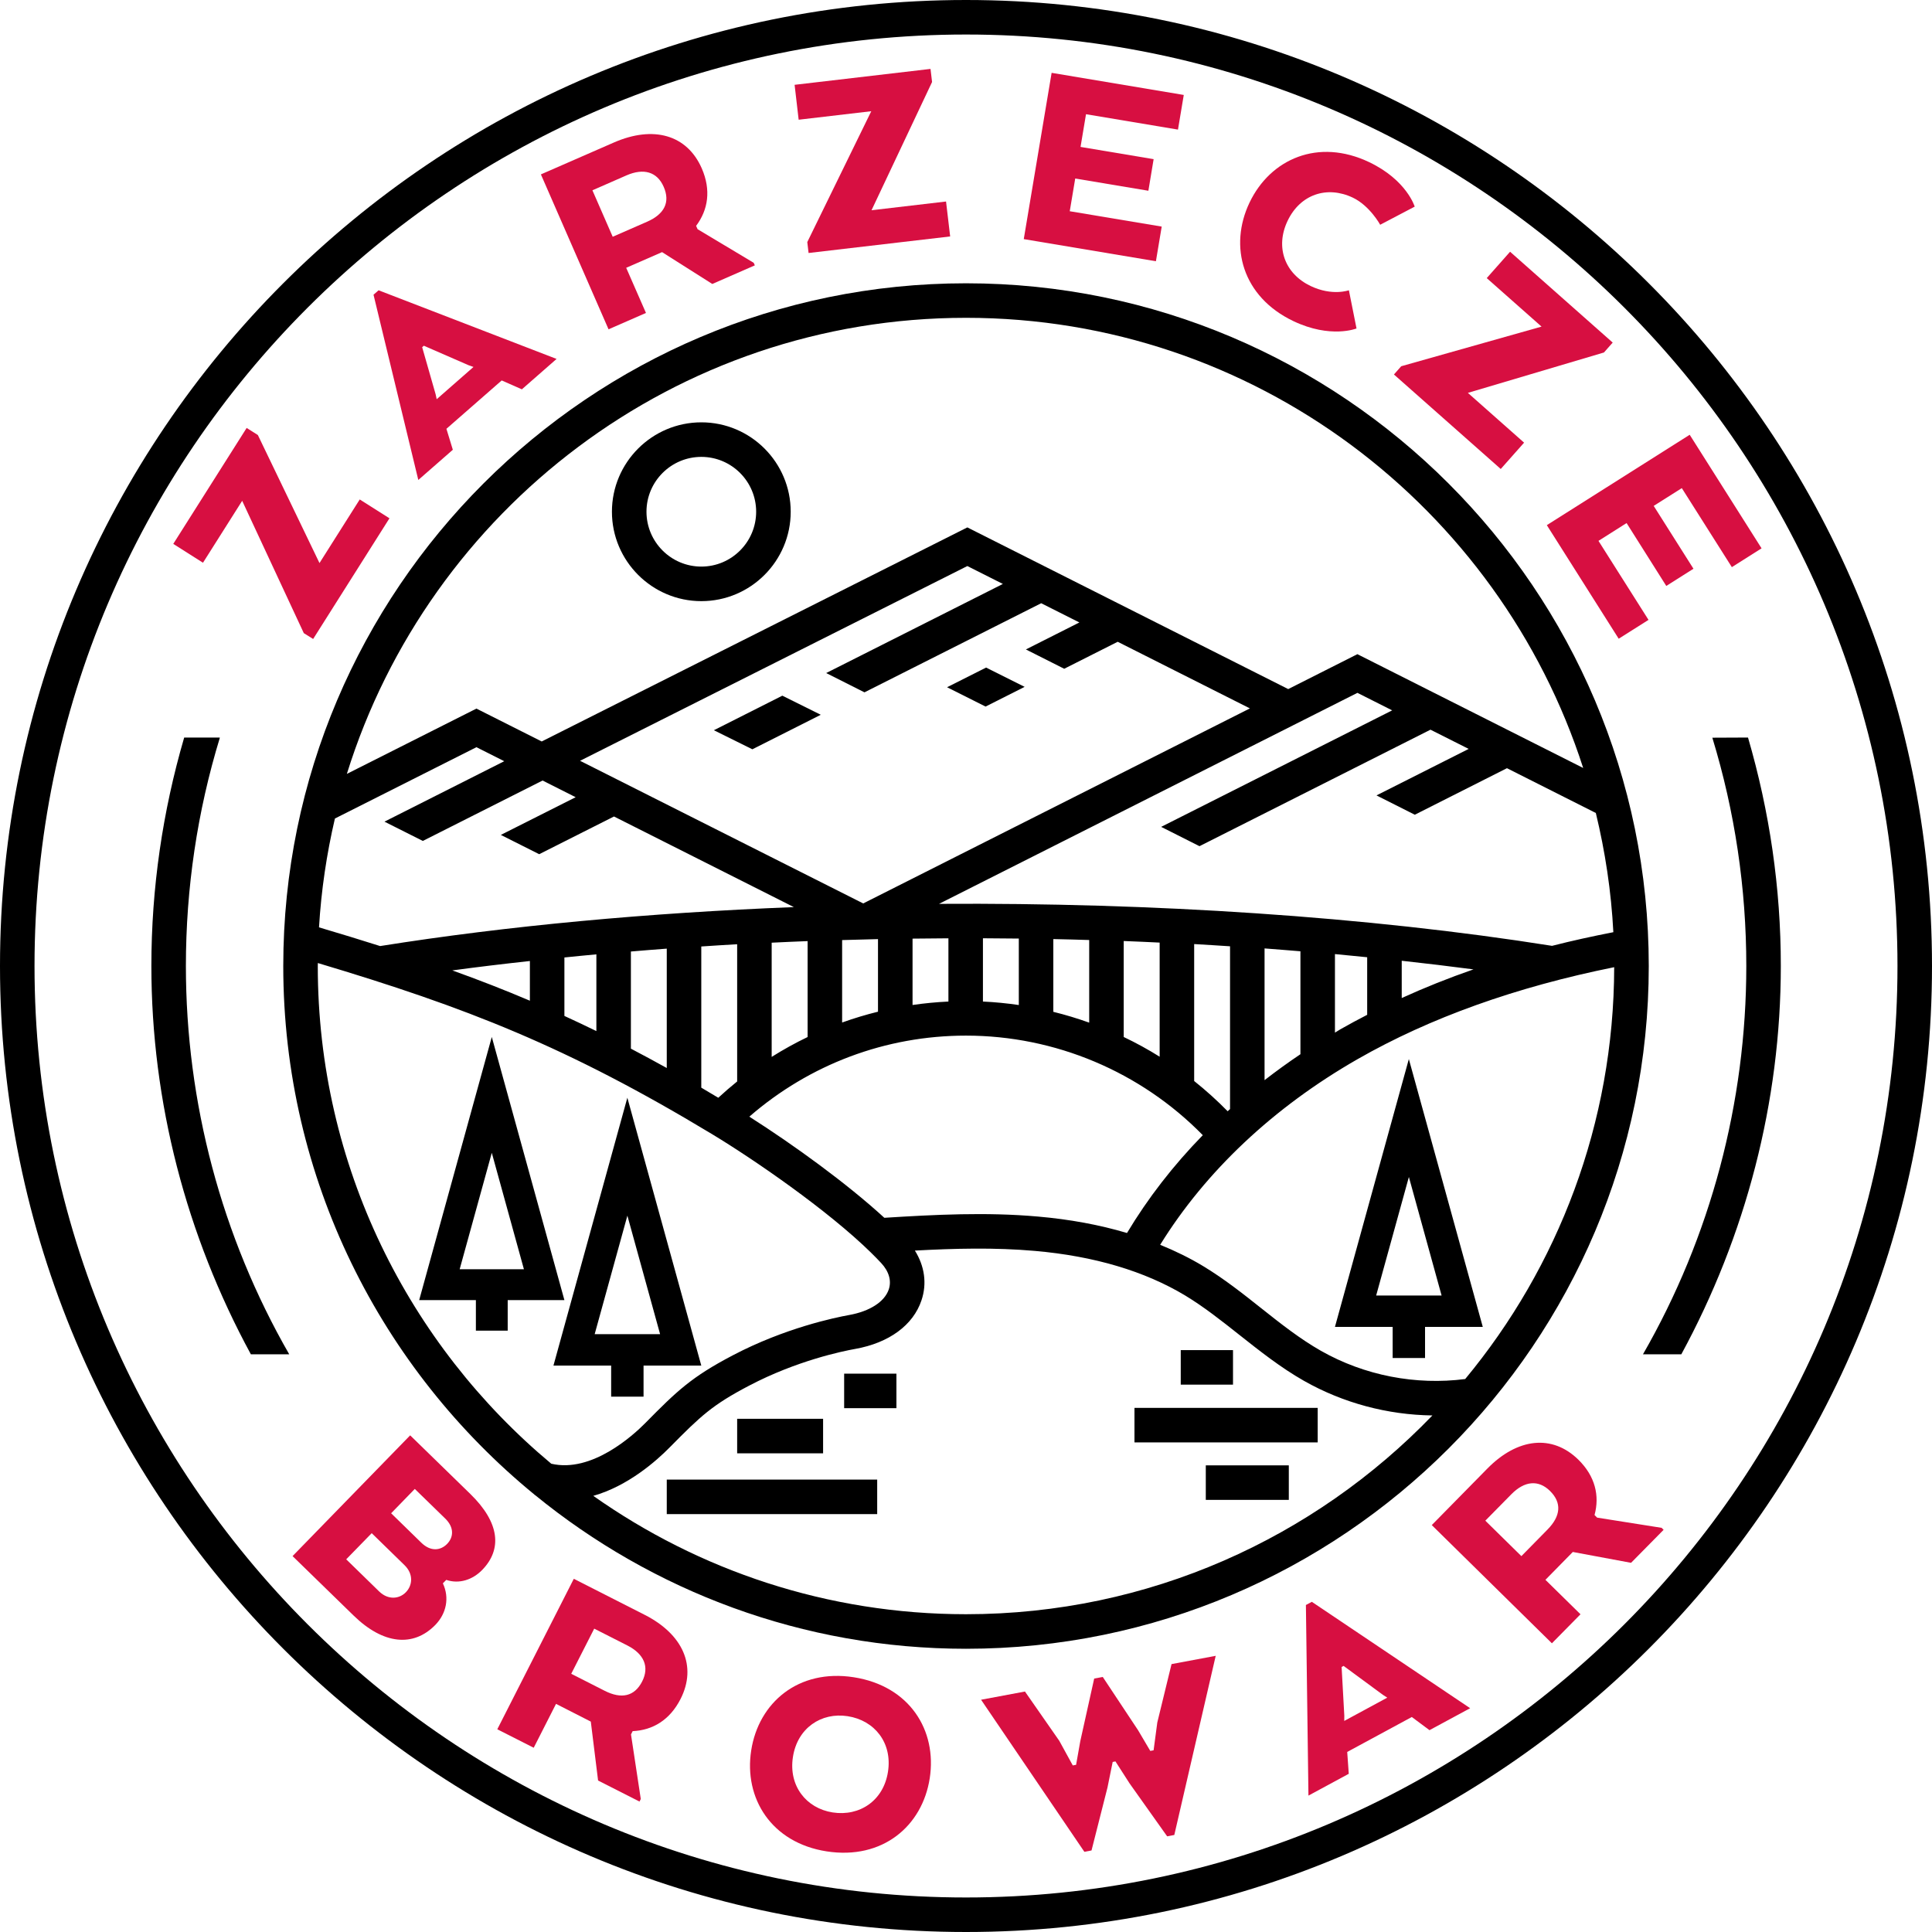 <?xml version="1.0" encoding="UTF-8"?>
<svg xmlns="http://www.w3.org/2000/svg" xmlns:xlink="http://www.w3.org/1999/xlink" version="1.1" id="Layer_1" x="0px" y="0px" viewBox="0 0 600 600" style="enable-background:new 0 0 600 600;" xml:space="preserve">
<style type="text/css">
	.st0{fill:#D70F41;}
</style>
<g>
	<g>
		<path class="st0" d="M109.85,501.76l-18.99-18.5l36.52-37.5l18.68,18.2c9.19,8.95,9.9,17.2,3.71,23.58    c-2.97,3.07-7.16,4.47-11.18,3.11l-1.05,1.07c2.09,4.47,1.11,9.36-2.35,12.92C128.36,511.62,119.04,510.7,109.85,501.76z     M115.44,476.14l-7.92,8.12l10.24,9.99c2.83,2.73,6.26,2.31,8.27,0.25c2.07-2.11,2.47-5.64-0.42-8.44L115.44,476.14z     M138.26,471.59l-9.44-9.19l-7.35,7.56l9.36,9.13c2.93,2.87,6.01,2.45,8.02,0.39S141.13,474.38,138.26,471.59z"></path>
		<path class="st0" d="M178.2,490.31l22.03,11.2c11.83,6.02,16.31,15.93,11.12,26.13c-3.33,6.54-8.67,9.71-14.87,9.98l-0.52,1.02    l3.04,20.06l-0.4,0.79l-12.86-6.53l-2.26-18.3l-10.8-5.51l-6.93,13.63l-11.31-5.74L178.2,490.31z M194.82,511.01l-10.28-5.22    l-7.14,14.02l10.37,5.27c5.21,2.65,9.28,1.78,11.66-2.89C201.73,517.66,200.03,513.66,194.82,511.01z"></path>
		<path class="st0" d="M233.29,543.62c2.3-14.86,14.66-25.41,31.83-22.74c17.38,2.7,25.92,16.5,23.62,31.36    s-14.64,25.41-32.02,22.72C239.55,572.29,230.98,558.48,233.29,543.62z M275.77,550.23c1.4-8.98-4.15-15.96-12.52-17.25    c-8.21-1.28-15.62,3.69-17,12.67c-1.4,8.98,4.15,15.95,12.35,17.22C266.98,564.16,274.39,559.21,275.77,550.23z"></path>
		<path class="st0" d="M339.81,521.29l2.66-0.5l10.99,16.58l3.77,6.39l1.03-0.19l1.15-8.64l4.42-18.13l13.72-2.57l-12.86,55.64    l-2.22,0.42l-11.68-16.45l-4.38-6.82l-0.86,0.17l-1.61,7.93l-4.96,19.56l-2.22,0.42l-32.08-47.23l13.63-2.55l10.66,15.31    l4.19,7.64l1.03-0.19l1.3-7.34L339.81,521.29z"></path>
		<path class="st0" d="M405.56,498.45l1.84-0.99l49.17,33.04l-12.63,6.82l-5.49-4.09l-20.06,10.85l0.48,6.79l-12.52,6.77    L405.56,498.45z M417.26,517.36l-0.61,0.34l0.84,15.14l-0.02,1.61l13.36-7.23l-1.34-0.86L417.26,517.36z"></path>
		<path class="st0" d="M444.65,473.63l17.3-17.59c9.32-9.45,20.1-10.71,28.25-2.7c5.21,5.14,6.62,11.18,5,17.17l0.8,0.8l20.02,3.17    l0.63,0.62l-10.11,10.25l-18.09-3.37l-8.5,8.65l10.89,10.7l-8.88,9.01L444.65,473.63z M469.36,464.06l-8.08,8.2l11.2,11.01    l8.12-8.26c4.1-4.17,4.5-8.3,0.77-11.98C477.78,459.49,473.46,459.89,469.36,464.06z"></path>
	</g>
	<g>
		<path class="st0" d="M94.35,196.63l-19.14-41.1l-12.17,19.23l-9.23-5.85L76.6,132.9l3.48,2.2l19.14,39.76l12.5-19.75l9.23,5.85    l-23.7,37.48L94.35,196.63z"></path>
		<path class="st0" d="M116,91.53l1.57-1.38l55.28,21.32l-10.78,9.44l-6.26-2.76l-17.17,15.02l1.99,6.51l-10.72,9.38L116,91.53z     M131.63,107.37l-0.52,0.46l4.17,14.58l0.34,1.57l11.43-10.02l-1.51-0.53L131.63,107.37z"></path>
		<path class="st0" d="M167.98,54.16l22.68-9.91c12.19-5.32,22.68-2.46,27.28,8.04c2.93,6.73,1.99,12.87-1.76,17.85l0.46,1.04    l17.42,10.43l0.36,0.8l-13.21,5.78l-15.6-9.89l-11.14,4.87l6.14,14.02l-11.62,5.08L167.98,54.16z M194.55,54.47l-10.57,4.63    l6.3,14.43l10.66-4.66c5.36-2.35,7.29-6.04,5.17-10.86C204.08,53.36,199.91,52.13,194.55,54.47z"></path>
		<path class="st0" d="M250.71,75.18l19.87-40.64l-22.55,2.64l-1.26-10.84l42.21-4.94l0.48,4.07l-18.8,39.82l23.14-2.71l1.28,10.85    l-43.97,5.14L250.71,75.18z"></path>
		<path class="st0" d="M356.64,59.24l-22.72-3.8l-1.7,10.16l28.56,4.77l-1.8,10.76l-41.04-6.87l8.65-51.64l41.04,6.87l-1.8,10.76    l-28.56-4.78l-1.7,10.16l22.7,3.8L356.64,59.24z"></path>
		<path class="st0" d="M421.28,102.01c0,0-8.02,3.24-19.62-2.29c-15.85-7.56-20.08-23.23-13.61-36.8    c6.47-13.56,21.32-20.12,37.17-12.56c11.66,5.57,14.13,13.81,14.13,13.81l-10.72,5.63c0,0-3.2-5.88-8.48-8.41    c-8.04-3.83-16.35-1.03-20.27,7.18c-3.92,8.2-0.88,16.43,7.16,20.26c6.72,3.2,11.87,1.31,11.87,1.31L421.28,102.01z"></path>
		<path class="st0" d="M435.16,113.74l43.58-12.31l-17.02-15.06l7.25-8.19l31.87,28.21l-2.72,3.08l-42.26,12.54l17.46,15.46    l-7.25,8.18L432.9,116.3L435.16,113.74z"></path>
		<path class="st0" d="M517.48,181.97l-12.33-19.53l-8.73,5.53l15.54,24.54l-9.26,5.85l-22.32-35.27l44.37-28.07l22.32,35.27    l-9.23,5.84l-15.54-24.54l-8.73,5.52l12.35,19.52L517.48,181.97z"></path>
	</g>
	<g>
		<rect x="366.69" y="419.29" width="16.23" height="10.72"></rect>
		<path d="M217.81,186.69c15.31,0,27.75-12.46,27.75-27.77s-12.44-27.76-27.75-27.76s-27.77,12.45-27.77,27.76    S202.51,186.69,217.81,186.69z M217.81,141.89c9.38,0,17.02,7.64,17.02,17.03c0,9.4-7.64,17.04-17.02,17.04    c-9.4,0-17.04-7.64-17.04-17.04C200.77,149.53,208.41,141.89,217.81,141.89z"></path>
		<polygon points="221.7,226.78 233.65,232.7 254.9,221.98 242.96,216.05   "></polygon>
		<polygon points="318.21,213.31 306.24,207.32 294.12,213.43 306.08,219.43   "></polygon>
		<rect x="352.32" y="437.23" width="56.9" height="10.72"></rect>
		<rect x="207.07" y="459.5" width="65.35" height="10.72"></rect>
		<rect x="228.93" y="440.62" width="26.69" height="10.72"></rect>
		<rect x="374.47" y="455.08" width="25.78" height="10.72"></rect>
		<rect x="262.16" y="426.6" width="16.23" height="10.72"></rect>
		<path d="M300,0C134.58,0,0,134.58,0,300s134.58,300,300,300c165.42,0,300-134.58,300-300S465.42,0,300,0z M300,589.28    C140.48,589.28,10.72,459.51,10.72,300C10.72,140.49,140.48,10.72,300,10.72S589.28,140.49,589.28,300    C589.28,459.51,459.52,589.28,300,589.28z"></path>
		<path d="M300,87.98C183.1,87.98,87.97,183.09,87.97,300c0,66.12,30.44,125.25,78.02,164.17l-0.02,0.06    c0.05,0.02,0.1,0.02,0.15,0.04c36.54,29.83,83.15,47.77,133.89,47.77c116.9,0,212.03-95.12,212.03-212.03    C512.03,183.09,416.91,87.98,300,87.98z M501.04,289.5c-6.49,1.27-12.87,2.66-19.04,4.24c-57.5-9.13-124.13-13.46-190.38-13.04    l129.94-65.53l10.79,5.44l-71.74,36.18l11.9,6l71.74-36.18l11.86,5.97l-28.63,14.44l11.9,6L468,238.57l27.6,13.91    C498.5,264.45,500.38,276.81,501.04,289.5z M457.6,301.05c-7.75,2.69-15.17,5.66-22.28,8.9v-11.58    C442.85,299.2,450.28,300.09,457.6,301.05z M424.59,297.28v17.88c-2.82,1.46-5.61,2.94-8.31,4.49c-0.58,0.33-1.12,0.7-1.7,1.04    V296.3C417.95,296.61,421.26,296.95,424.59,297.28z M403.86,295.43v31.97c-3.85,2.58-7.55,5.27-11.14,8.05v-40.91    C396.47,294.81,400.15,295.14,403.86,295.43z M268.47,215.01l54.88-27.67l11.86,5.97l-16.61,8.38l11.9,6l16.61-8.38L388.17,220    l-120.09,60.57l-87.94-44.3l120.28-60.48l11.03,5.56l-54.87,27.67L268.47,215.01z M283.4,291.5c3.71-0.05,7.42-0.08,11.14-0.1    v19.64c-3.75,0.18-7.47,0.53-11.14,1.07V291.5z M272.67,291.65v22.54c-3.78,0.93-7.49,2.05-11.14,3.36v-25.6    C265.24,291.84,268.95,291.73,272.67,291.65z M300,321.62c27.7,0,54.23,11.22,73.54,30.92c-9.18,9.4-17.07,19.59-23.54,30.38    c-8.51-2.53-17.76-4.25-27.69-5.11c-15.99-1.42-32.04-0.59-47.67,0.39c-11.72-10.74-28.13-22.62-41.93-31.41    C251.4,330.57,275,321.62,300,321.62z M239.65,328.23v-35.47c3.72-0.17,7.42-0.36,11.16-0.49v29.79    C246.99,323.89,243.26,325.96,239.65,328.23z M305.26,311.04v-19.65c3.71,0.01,7.43,0.05,11.14,0.09v20.64    C312.71,311.58,309,311.21,305.26,311.04z M327.12,314.23v-22.59c3.72,0.07,7.43,0.18,11.14,0.29v25.66    C334.61,316.28,330.89,315.16,327.12,314.23z M348.98,322.05v-29.81c3.74,0.13,7.44,0.32,11.16,0.49v35.44    C356.53,325.91,352.81,323.87,348.98,322.05z M370.86,335.72v-42.53c3.74,0.2,7.42,0.46,11.14,0.69v50.55    c-0.25,0.22-0.49,0.45-0.74,0.68C377.97,341.75,374.5,338.62,370.86,335.72z M300,98.7c89.56,0,165.61,58.8,191.67,139.8    l-70.12-35.34L400.07,214l-99.65-50.21l-132.19,66.48l-20.27-10.21l-40.24,20.28C133.21,158.37,209.77,98.7,300,98.7z     M104.01,254.2l43.95-22.15l8.64,4.35l-37.2,18.77l11.91,5.99l37.19-18.76l10.28,5.18l-23.24,11.71l11.91,5.99l23.23-11.71    l55.86,28.14c-45.07,1.78-88.94,5.8-128.49,12.1c-6.07-1.93-12.38-3.85-18.98-5.81C99.76,276.45,101.45,265.16,104.01,254.2z     M228.93,293.24v42.62c-2,1.61-3.95,3.3-5.86,5.06c-1.77-1.05-3.55-2.13-5.28-3.14v-43.84    C221.51,293.7,225.19,293.44,228.93,293.24z M207.07,294.61v37.07c-3.78-2.1-7.49-4.1-11.14-6.01V295.5    C199.64,295.2,203.33,294.87,207.07,294.61z M185.21,296.38v23.83c-3.34-1.64-6.64-3.19-9.93-4.7v-18.16    C178.59,297.02,181.87,296.68,185.21,296.38z M164.56,298.45v12.33c-7.92-3.37-15.88-6.47-24.09-9.41    C148.36,300.3,156.41,299.34,164.56,298.45z M171.2,454.57C126.92,417.61,98.69,362.05,98.69,300c0-0.31,0.02-0.61,0.02-0.92    c46.08,13.78,77.38,25.96,122.35,53.09c13.07,7.89,36.04,23.68,49.58,36.98l0,0.06c0.02,0,0.03,0,0.05,0    c1.04,1.02,2.04,2.04,2.96,3.03c2.43,2.61,3.27,5.52,2.37,8.19c-1.28,3.83-5.88,6.81-12.31,7.96    c-4.38,0.79-19.91,4.01-36.06,12.48c-12.88,6.74-17.38,11.07-27.22,21.05C196.65,445.75,183.77,457.52,171.2,454.57z M300,501.31    c-43.07,0-82.98-13.64-115.75-36.76c10.76-3.05,19.56-10.8,23.81-15.13c9.63-9.76,13.21-13.13,24.58-19.09    c14.78-7.76,28.96-10.7,32.96-11.41c10.49-1.87,18.01-7.38,20.58-15.11c1.75-5.18,0.96-10.61-2.05-15.43    c12.36-0.67,24.89-0.99,37.25,0.1c18.41,1.61,34.13,6.28,46.74,13.88c5.84,3.54,11.18,7.77,16.84,12.25    c6.28,4.96,12.75,10.1,19.98,14.21c12.18,6.91,25.99,10.58,39.91,10.76C408.2,477.6,356.83,501.31,300,501.31z M410.23,419.51    c-6.51-3.71-12.4-8.35-18.62-13.29c-5.65-4.49-11.54-9.14-17.97-13.02c-4.15-2.51-8.62-4.69-13.34-6.62    c14.1-22.78,35.11-42.64,61.29-57.64c22.47-12.87,49.28-22.44,79.71-28.57c-0.09,48.55-17.46,93.13-46.27,127.9    C439.71,430.25,423.78,427.2,410.23,419.51z"></path>
		<path d="M68.28,229.1l-0.17-0.05H57.2C50.5,252,47.01,275.83,47.01,300c0,42.25,10.86,83.72,30.9,120.59h11.91    c-21-36.53-32.09-78.22-32.09-120.59C57.73,275.83,61.29,251.96,68.28,229.1z"></path>
		<path d="M542.86,229.05l-11.08,0.05c6.99,22.87,10.55,46.73,10.55,70.9c0,42.37-11.09,84.07-32.09,120.59h11.91    c20.03-36.87,30.9-78.34,30.9-120.59C553.06,275.83,549.56,252,542.86,229.05z"></path>
		<path d="M152.73,322.04l-22.55,81.72h17.61v9.49h9.88v-9.49h17.61L152.73,322.04z M142.75,394.18l9.98-36.16l9.98,36.16H142.75z"></path>
		<path d="M194.83,340.91l-22.95,83.18h17.92v9.66h10.06v-9.66h17.93L194.83,340.91z M184.68,414.34l10.16-36.81L205,414.34H184.68z    "></path>
		<path d="M437.53,328.9l-22.95,83.18h17.92v9.66h10.06v-9.66h17.93L437.53,328.9z M427.38,402.33l10.16-36.81l10.16,36.81H427.38z"></path>
	</g>
</g>
</svg>
